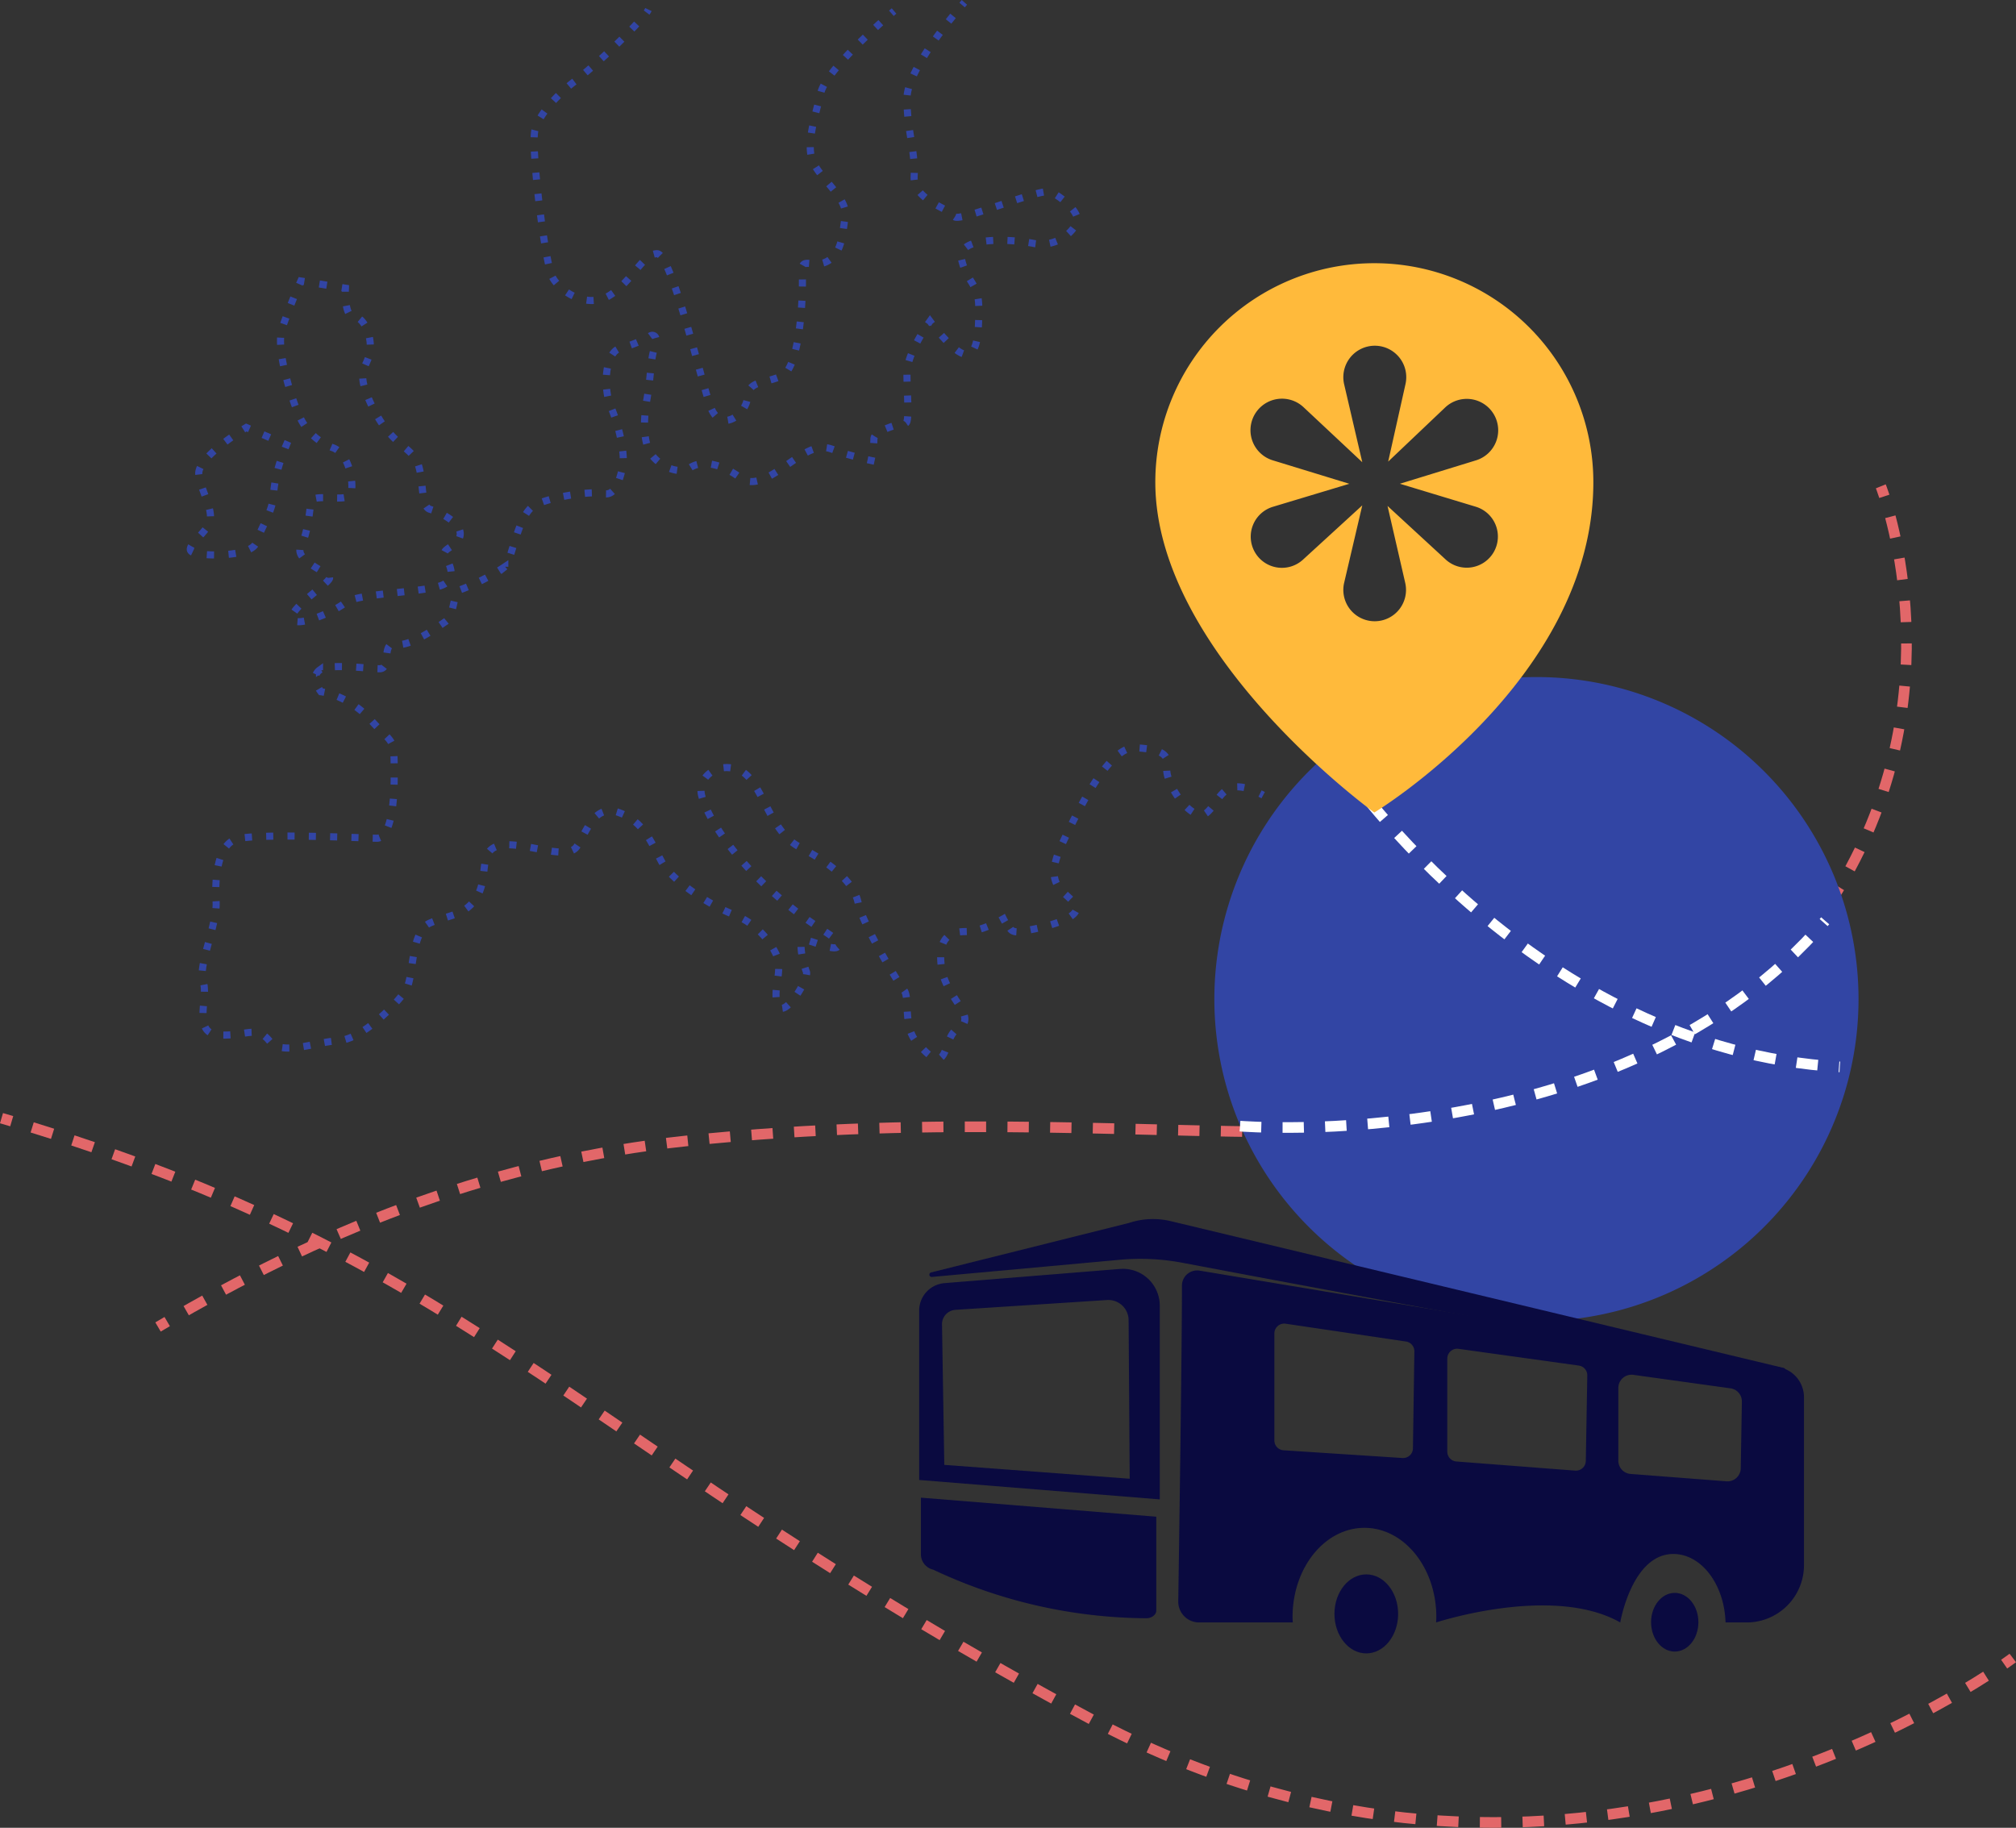 <ns0:svg xmlns:ns0="http://www.w3.org/2000/svg" id="Groupe_28" data-name="Groupe 28" width="275.724" height="250" viewBox="0 0 284.05 257.549">
  <ns0:rect x="0" y="0" width="284.05" height="257.549" fill="#333333" stroke="none"/>
  <ns0:defs>
    <ns0:clipPath id="clip-path">
      <ns0:rect id="Rectangle_27" data-name="Rectangle 27" width="284.05" height="257.549" fill="none" />
    </ns0:clipPath>
  </ns0:defs>
  <ns0:g id="Groupe_27" data-name="Groupe 27" clip-path="url(#clip-path)">
    <ns0:path id="Trac&#233;_256" data-name="Trac&#233; 256" d="M135.885.333s-.118.133-.326.375" fill="none" stroke="#3245a4" stroke-miterlimit="10" stroke-width="1" />
    <ns0:path id="Trac&#233;_257" data-name="Trac&#233; 257" d="M134.279,2.242c-2.36,2.915-6.49,8.469-6.49,11.649,0,4.453,1.215,7.488,1.012,10.928s5.262,4.655,5.667,5.667,12.142-4.048,13.559-3.44,4.452,3.035,3.642,4.452a5.694,5.694,0,0,1-5.868,2.833c-2.834-.607-11.131-1.214-10.321,2.226s2.428,3.238,2.428,6.881-.2,6.476-1.821,6.476c-1.086,0-2.99-2.092-4.127-3.471" fill="none" stroke="#3245a4" stroke-miterlimit="10" stroke-width="1" stroke-dasharray="1.002 2.003" />
    <ns0:path id="Trac&#233;_258" data-name="Trac&#233; 258" d="M131.328,45.653c-.19-.245-.3-.394-.3-.394s-.108.148-.284.408" fill="none" stroke="#3245a4" stroke-miterlimit="10" stroke-width="1" />
    <ns0:path id="Trac&#233;_259" data-name="Trac&#233; 259" d="M129.7,47.322c-.894,1.536-1.913,3.634-1.913,5.223,0,2.833.4,7.083-.2,7.083s-4.452,1.012-4.452,2.226a11.586,11.586,0,0,1-.14,1.577" fill="none" stroke="#3245a4" stroke-miterlimit="10" stroke-width="1" stroke-dasharray="0.979 1.957" />
    <ns0:path id="Trac&#233;_260" data-name="Trac&#233; 260" d="M122.829,64.4c-.057.3-.1.487-.1.487s-.178-.04-.484-.112" fill="none" stroke="#3245a4" stroke-miterlimit="10" stroke-width="1" />
    <ns0:path id="Trac&#233;_261" data-name="Trac&#233; 261" d="M120.3,64.282c-.445-.121-.924-.256-1.416-.4-2.024-.607-2.833-1.619-5.869.2s-6.274,5.059-8.7,3.238-5.262-2.631-7.083-1.417-5.06-.607-5.869-2.631-.607-4.655-.2-7.083c.655-3.932.4-4.857,1.011-7.083a7.6,7.6,0,0,0,.242-1.295.507.507,0,0,0-.867-.411A19.076,19.076,0,0,1,87.315,49.1c-2.024.607-2.429,5.464-1.215,8.3s2.024,6.881,1.619,8.5-1.012,4.047-2.631,3.643-7.285.4-9.714,1.619-3.238,7.892-4.249,8.7A30.929,30.929,0,0,1,64.851,83.1c-1.012.2-.81,3.642-2.024,4.452s-5.059,3.643-7.083,3.238-.607,3.44-2.226,3.44-7.083-.809-8.5.2a1.445,1.445,0,0,0-.491,1.707" fill="none" stroke="#3245a4" stroke-miterlimit="10" stroke-width="1" stroke-dasharray="1.004 2.008" />
    <ns0:path id="Trac&#233;_262" data-name="Trac&#233; 262" d="M44.941,97.06a4.18,4.18,0,0,0,.28.412s.178.019.49.084" fill="none" stroke="#3245a4" stroke-miterlimit="10" stroke-width="1" />
    <ns0:path id="Trac&#233;_263" data-name="Trac&#233; 263" d="M47.616,98.158a12.875,12.875,0,0,1,4.689,3.362c3.237,3.643,3.237,2.024,3.237,7.893s-1.012,8.7-2.429,8.7-17.606-.81-20.035.2-2.832,5.464-2.63,8.7-2.631,9.107-1.821,11.333-1.619,7.286,2.226,7.488,5.261-1.417,7.083.81,6.273.2,9.713,0,8.3-5.262,9.512-7.084.608-8.3,3.441-9.511,5.058-1.012,6.677-3.845,0-6.476,3.239-7.083,9.309,2.226,10.725.2,2.43-6.071,5.87-4.857,4.451,3.845,6.071,6.881,7.488,6.476,10.118,7.488a11.136,11.136,0,0,1,6.071,5.666c1.012,2.429-.606,4.857.2,7.083s4.453-3.643,4.048-4.654-1.214-4.25-.406-4.453,5.061,2.024,4.858.607-3.238-2.023-9.309-7.487-9.31-10.929-9.916-13.559,2.427-4.857,5.463-3.441,4.047,8.5,8.3,10.726,7.689,4.857,8.3,7.893,5.667,11.333,6.475,12.344-.125,4.954,1.619,7.084c4.929,6.018,3.643-.4,5.869-1.619,3.163-1.726-1.619-4.25-2.226-8.7s1.417-5.059,3.441-5.059,4.655-1.416,5.666-2.024-.607,2.429,2.024,2.024,9.107-1.821,7.69-3.845-4.654-2.428-1.821-8.5,6.881-13.761,10.321-13.559,4.857.81,4.452,2.833,3.644,8.1,5.666,6.274c1.847-1.662,2.177-4.841,6.526-3.077" fill="none" stroke="#3245a4" stroke-miterlimit="10" stroke-width="1" stroke-dasharray="1.001 2.002" />
    <ns0:path id="Trac&#233;_264" data-name="Trac&#233; 264" d="M177.534,111.813q.216.108.444.23" fill="none" stroke="#3245a4" stroke-miterlimit="10" stroke-width="1" />
    <ns0:path id="Trac&#233;_265" data-name="Trac&#233; 265" d="M125.968,1.547s-.135.115-.375.324" fill="none" stroke="#3245a4" stroke-miterlimit="10" stroke-width="1" />
    <ns0:path id="Trac&#233;_266" data-name="Trac&#233; 266" d="M124.105,3.195c-2.812,2.551-7.877,7.418-8.458,9.888-.809,3.44-2.226,7.487-1.011,9.916s4.856,5.059,4.452,7.488-.4,5.059-2.429,6.273-3.845-.809-3.643,1.619-.2,13.357-2.833,14.571-4.654.607-4.857,3.036-3.845,5.262-5.261,1.214S94.6,35.748,92.577,35.748s-3.441,3.846-6.679,5.869-7.083-.607-8.1-2.631-3.035-18.213-2.428-20.642,3.643-5.464,5.869-7.083a86.078,86.078,0,0,0,9.233-8.709" fill="none" stroke="#3245a4" stroke-miterlimit="10" stroke-width="1" stroke-dasharray="0.997 1.994" />
    <ns0:path id="Trac&#233;_267" data-name="Trac&#233; 267" d="M91.105,1.769a2.479,2.479,0,0,0,.257-.424" fill="none" stroke="#3245a4" stroke-miterlimit="10" stroke-width="1" />
    <ns0:path id="Trac&#233;_268" data-name="Trac&#233; 268" d="M48.168,40.525l.494.08s-.01.194-.01.5" fill="none" stroke="#3245a4" stroke-miterlimit="10" stroke-width="1" />
    <ns0:path id="Trac&#233;_269" data-name="Trac&#233; 269" d="M48.806,43.078c.157.842.467,1.574,1.069,1.574,1.417,0,2.631,2.834,2.226,5.06s-2.226,2.428.4,7.69,5.262,5.464,6.274,7.69.4,6.274,1.821,6.679,4.25,1.821,4.25,3.44-2.429,2.024-2.226,2.833,2.024,3.036,0,4.25-12.143,1.214-13.964,2.631-7.083,3.643-7.488,2.226,5.059-4.857,5.262-5.667-5.06-2.428-4.048-4.452S43.6,72.175,43.8,70.759s5.262.2,5.666-1.215-.2-5.666-2.63-6.476a8.393,8.393,0,0,1-4.655-4.452c-.81-1.619-3.44-9.309-2.428-12.345.624-1.873,1.479-3.977,2.043-5.314" fill="none" stroke="#3245a4" stroke-miterlimit="10" stroke-width="1" stroke-dasharray="0.99 1.98" />
    <ns0:path id="Trac&#233;_270" data-name="Trac&#233; 270" d="M42.189,40.049c.126-.29.2-.456.2-.456l.494.08" fill="none" stroke="#3245a4" stroke-miterlimit="10" stroke-width="1" />
    <ns0:line id="Ligne_18" data-name="Ligne 18" x2="2.115" y2="0.341" transform="translate(44.996 40.014)" fill="none" stroke="#3245a4" stroke-miterlimit="10" stroke-width="1" stroke-dasharray="1.071 2.142" />
    <ns0:path id="Trac&#233;_271" data-name="Trac&#233; 271" d="M35.157,60.432l-.46-.2s-.156.094-.422.262" fill="none" stroke="#3245a4" stroke-miterlimit="10" stroke-width="1" />
    <ns0:path id="Trac&#233;_272" data-name="Trac&#233; 272" d="M32.579,61.636c-2.051,1.456-4.817,3.734-4.559,5.277.4,2.429,1.821,4.453,1.619,6.274s-4.048,4.048-2.429,4.655,8.3.607,8.905-1.417,2.428-4.452,2.428-6.881a19.758,19.758,0,0,1,1.284-5.453" fill="none" stroke="#3245a4" stroke-miterlimit="10" stroke-width="1" stroke-dasharray="1.023 2.045" />
    <ns0:path id="Trac&#233;_273" data-name="Trac&#233; 273" d="M40.182,63.127c.112-.293.182-.463.182-.463l-.46-.2" fill="none" stroke="#3245a4" stroke-miterlimit="10" stroke-width="1" />
    <ns0:line id="Ligne_19" data-name="Ligne 19" x1="1.899" y1="0.814" transform="translate(36.106 60.839)" fill="none" stroke="#3245a4" stroke-miterlimit="10" stroke-width="1" stroke-dasharray="1.033 2.066" />
    <ns0:path id="Trac&#233;_274" data-name="Trac&#233; 274" d="M.211,157.557l1.44.426" fill="none" stroke="#e26769" stroke-miterlimit="10" stroke-width="1.5" />
    <ns0:path id="Trac&#233;_275" data-name="Trac&#233; 275" d="M4.536,158.859c62.836,19.393,78.885,45.739,149.336,83.455,61.039,32.678,115.288.972,127.271-6.988" fill="none" stroke="#e26769" stroke-miterlimit="10" stroke-width="1.5" stroke-dasharray="3.01 3.01" />
    <ns0:path id="Trac&#233;_276" data-name="Trac&#233; 276" d="M282.381,234.487c.8-.555,1.216-.869,1.216-.869" fill="none" stroke="#e26769" stroke-miterlimit="10" stroke-width="1.5" />
    <ns0:path id="Trac&#233;_277" data-name="Trac&#233; 277" d="M265,68.525s.2.492.5,1.411" fill="none" stroke="#e26769" stroke-miterlimit="10" stroke-width="1.5" />
    <ns0:path id="Trac&#233;_278" data-name="Trac&#233; 278" d="M266.344,72.816c2.841,10.723,7.321,39.667-17.2,65.292-32.964,34.445-79.918,14.977-152.437,22.656-26.474,2.8-49.652,11.9-71.84,24.7" fill="none" stroke="#e26769" stroke-miterlimit="10" stroke-width="1.5" stroke-dasharray="3.007 3.007" />
    <ns0:path id="Trac&#233;_279" data-name="Trac&#233; 279" d="M23.558,186.219q-.646.378-1.293.76" fill="none" stroke="#e26769" stroke-miterlimit="10" stroke-width="1.5" />
    <ns0:path id="Trac&#233;_280" data-name="Trac&#233; 280" d="M261.862,140.78A45.381,45.381,0,1,1,216.481,95.4a45.381,45.381,0,0,1,45.381,45.381" fill="#3245a4" />
    <ns0:path id="Trac&#233;_281" data-name="Trac&#233; 281" d="M174.716,158.679s53.782,4.447,82.445-28.928" fill="none" stroke="#fff" stroke-miterlimit="10" stroke-width="1.5" stroke-dasharray="3 3" />
    <ns0:path id="Trac&#233;_282" data-name="Trac&#233; 282" d="M189.4,108.279s26.975,39.643,69.821,42.052" fill="none" stroke="#fff" stroke-miterlimit="10" stroke-width="1.5" stroke-dasharray="3 3" />
    <ns0:path id="Trac&#233;_283" data-name="Trac&#233; 283" d="M193.639,37.087a30.858,30.858,0,0,0-30.858,30.858c0,24.267,30.858,46.544,30.858,46.544S224.5,95.807,224.5,67.945a30.859,30.859,0,0,0-30.858-30.858M207.93,71.4a4.39,4.39,0,1,1-4.246,7.43L195.5,71.29l2.491,10.835a4.416,4.416,0,1,1-8.6-.017l2.552-10.9-8.355,7.649a4.394,4.394,0,1,1-4.233-7.448l10.764-3.241-10.787-3.305a4.44,4.44,0,1,1,4.335-7.485l8.276,7.751-2.555-10.976a4.433,4.433,0,1,1,8.644-.039l-2.441,10.928,8.023-7.62a4.428,4.428,0,1,1,4.353,7.442l-10.726,3.3Z" fill="#ffba3b" />
    <ns0:path id="Trac&#233;_284" data-name="Trac&#233; 284" d="M129.754,211.029l33.164,2.682v13.2c0,.732-.811,1.118-1.392,1.111a71.258,71.258,0,0,1-30.036-6.846A2.234,2.234,0,0,1,129.754,219Z" fill="#0a0a40" />
    <ns0:path id="Trac&#233;_285" data-name="Trac&#233; 285" d="M196.995,227.407c0,3.074-2.009,5.566-4.487,5.566s-4.487-2.492-4.487-5.566,2.009-5.566,4.487-5.566,4.487,2.492,4.487,5.566" fill="#0a0a40" />
    <ns0:path id="Trac&#233;_286" data-name="Trac&#233; 286" d="M250.573,192.63l-81.54-13.59a2.145,2.145,0,0,0-2.5,2.118c.007,8.429-.385,35.434-.52,44.475a2.937,2.937,0,0,0,2.938,2.981h13.2c-.013-.256-.032-.51-.032-.769,0-6.939,4.535-12.564,10.128-12.564s10.128,5.625,10.128,12.564c0,.259-.018.513-.031.769,0,0,16.431-5.4,25.944,0,0,0,1.627-9.585,7.42-9.648,4-.043,7.251,4.283,7.419,9.648H246.1a8.077,8.077,0,0,0,8.077-8.077V196.88a4.309,4.309,0,0,0-3.6-4.25M199.08,204.08a1.386,1.386,0,0,1-1.476,1.363l-16.748-1.089a1.387,1.387,0,0,1-1.3-1.384V187.89a1.388,1.388,0,0,1,1.591-1.372l16.951,2.511a1.386,1.386,0,0,1,1.183,1.393Zm24.356,1.78a1.388,1.388,0,0,1-1.493,1.36L205.2,205.932a1.388,1.388,0,0,1-1.28-1.383V191.432a1.387,1.387,0,0,1,1.578-1.374l16.948,2.36a1.388,1.388,0,0,1,1.2,1.4Zm21.832,1.038a1.865,1.865,0,0,1-2.007,1.828l-13.52-1.04a1.865,1.865,0,0,1-1.721-1.86V195.571a1.864,1.864,0,0,1,2.121-1.847l13.679,1.9a1.865,1.865,0,0,1,1.607,1.879Z" fill="#0a0a40" />
    <ns0:path id="Trac&#233;_287" data-name="Trac&#233; 287" d="M239.3,228.581c0,2.284-1.492,4.135-3.333,4.135s-3.334-1.851-3.334-4.135,1.493-4.135,3.334-4.135,3.333,1.851,3.333,4.135" fill="#0a0a40" />
    <ns0:path id="Trac&#233;_288" data-name="Trac&#233; 288" d="M157.8,178.8l-24.72,2a3.884,3.884,0,0,0-3.571,3.871v23.866l33.9,2.736v-27.3a5.187,5.187,0,0,0-5.605-5.17m-24.755,27.607-.322-19.781a2.023,2.023,0,0,1,1.891-2.064l21.357-1.384a2.858,2.858,0,0,1,3.044,2.853l.153,22.329Z" fill="#0a0a40" />
    <ns0:path id="Trac&#233;_289" data-name="Trac&#233; 289" d="M251.25,193.251c-27.149-4.486-70.778-12.692-84.64-15.316a31.814,31.814,0,0,0-8.831-.424l-26.5,2.419a.323.323,0,0,1-.086-.637l27.893-6.978a10.759,10.759,0,0,1,5.883-.244l86.376,20.687a.252.252,0,0,1-.1.493" fill="#0a0a40" />
  </ns0:g>
</ns0:svg>